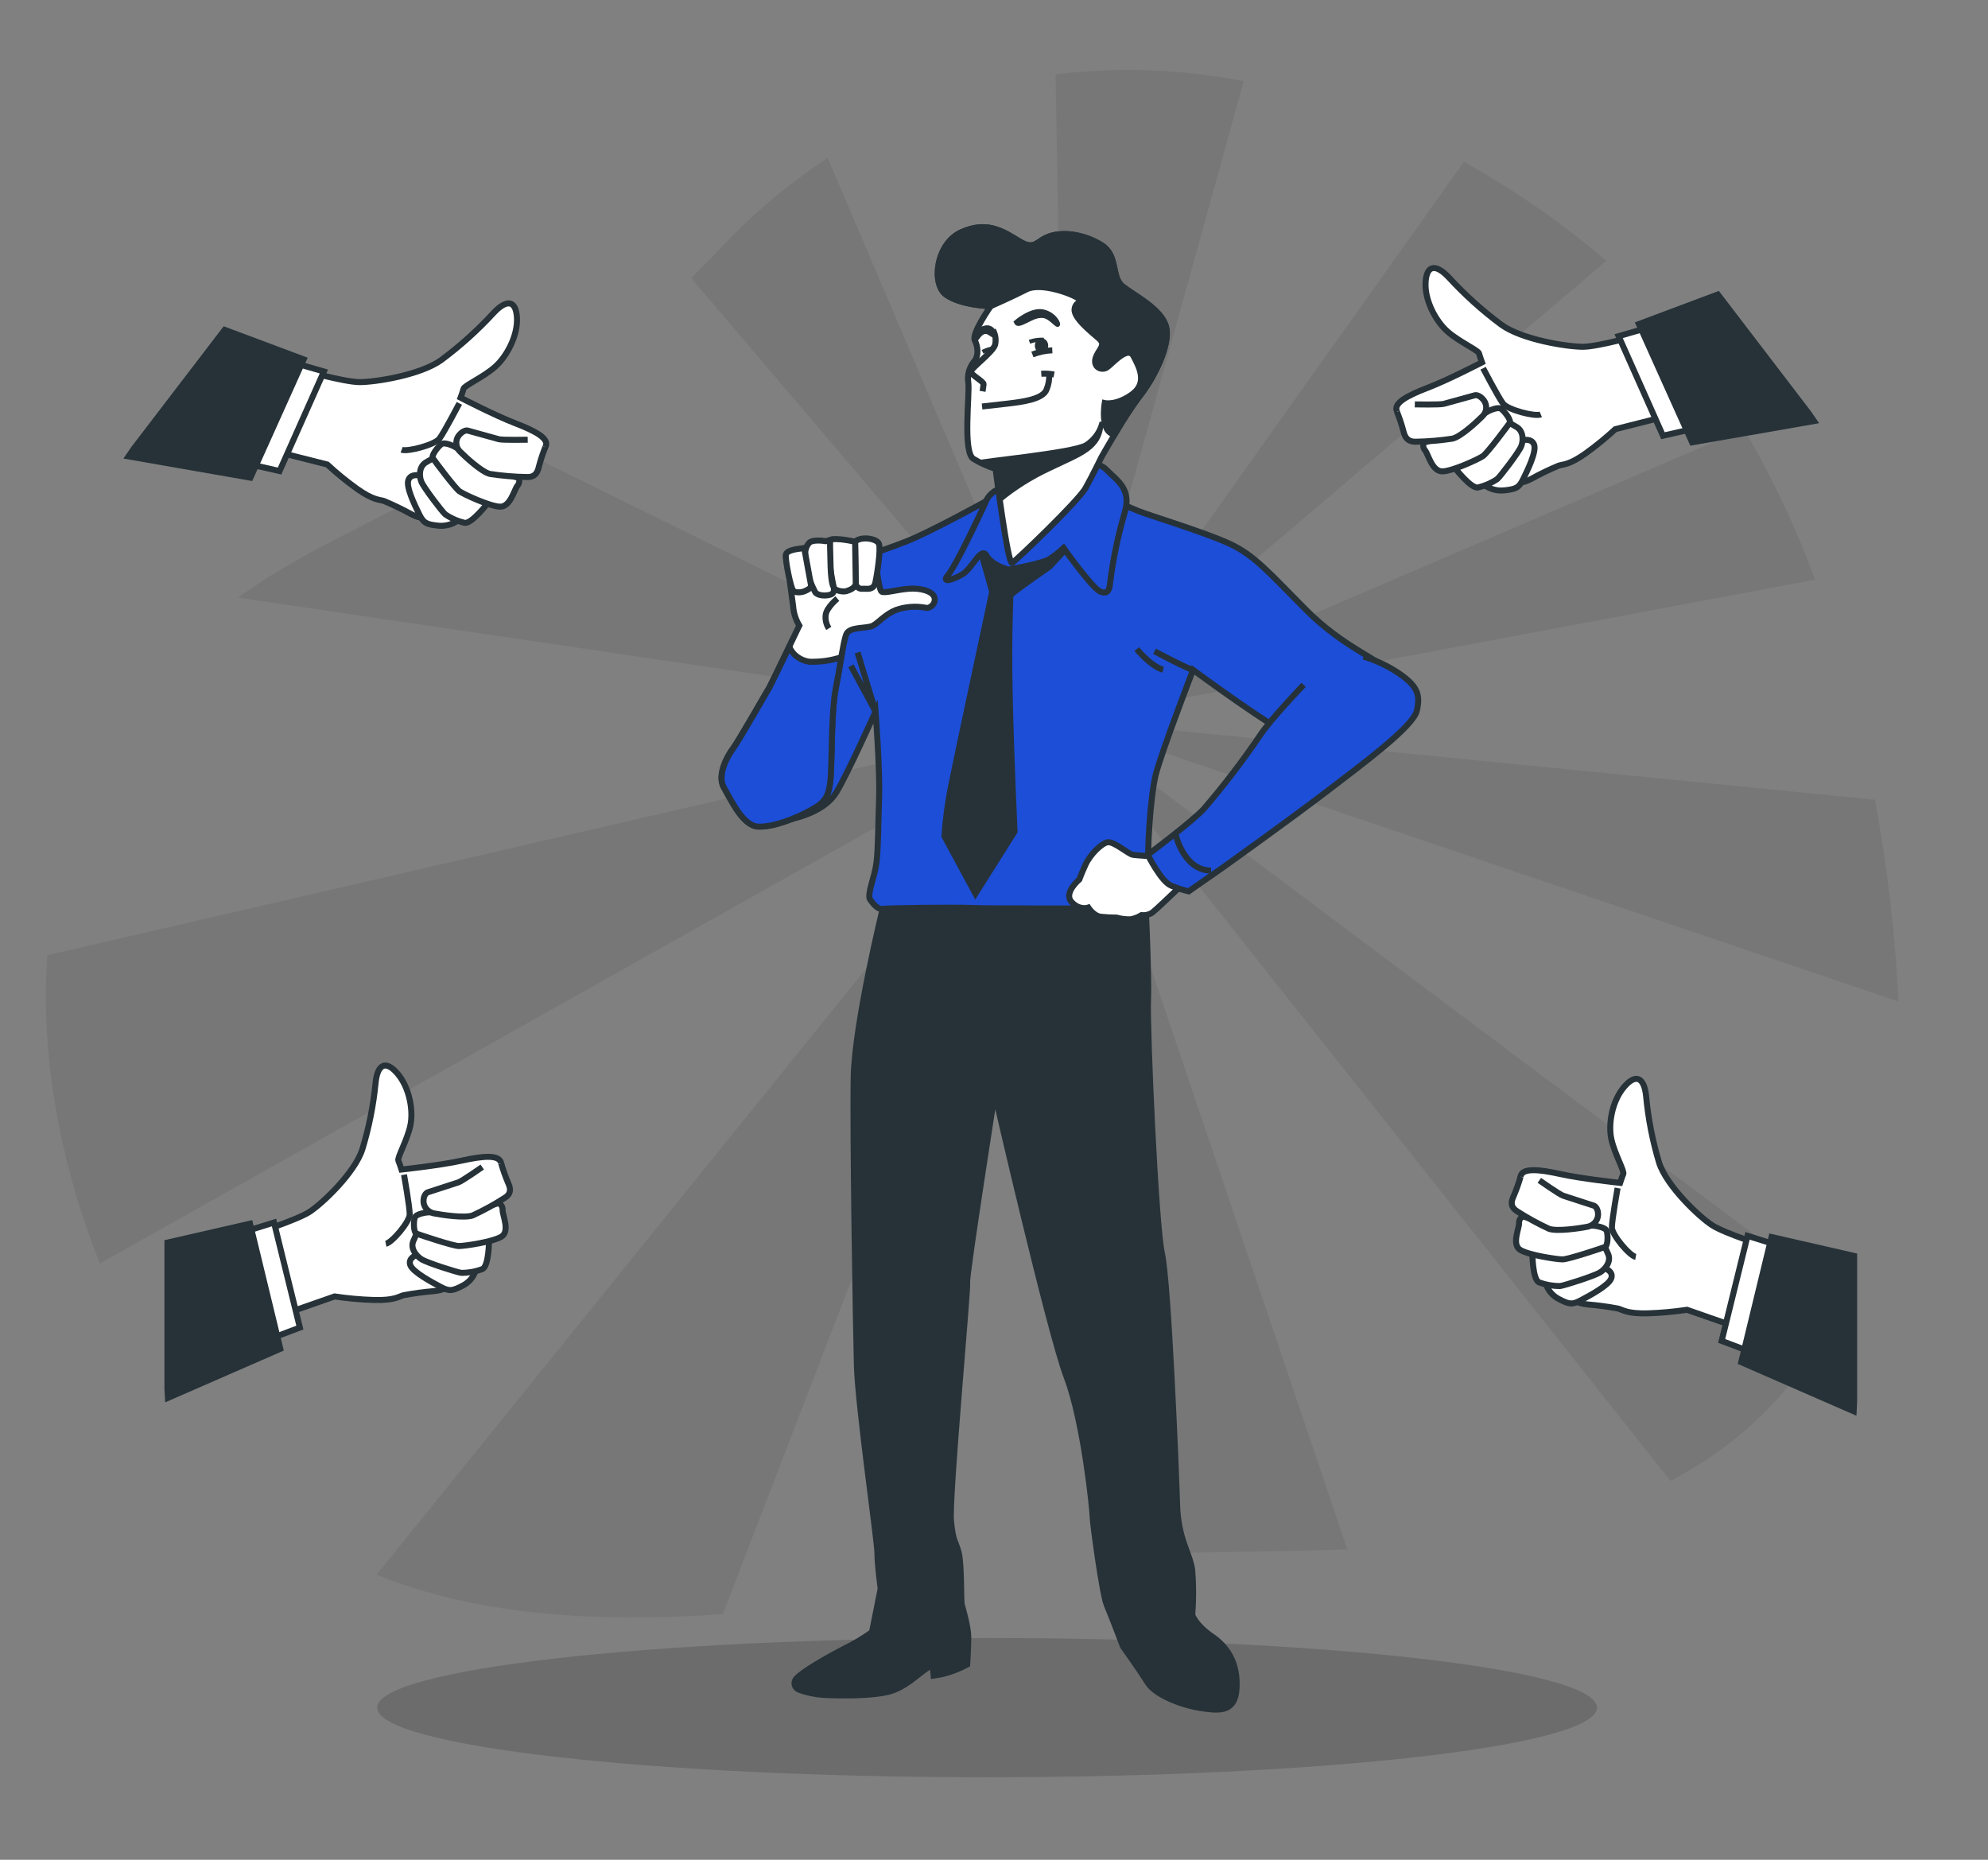 <svg width="248" height="232" viewBox="0 0 248 232" fill="none" xmlns="http://www.w3.org/2000/svg">
<rect x="0" y="0" width="248" height="232" fill="#808080" stroke="none"/>
<path opacity="0.16" d="M123.136 221.704C165.155 221.704 199.218 217.817 199.218 213.022C199.218 208.228 165.155 204.341 123.136 204.341C81.118 204.341 47.055 208.228 47.055 213.022C47.055 217.817 81.118 221.704 123.136 221.704Z" fill="black"/>
<path opacity="0.07" d="M199.459 31.742C194.261 27.39 188.621 23.522 182.62 20.194L133.109 89.793L200.387 32.541C200.084 32.271 199.777 32.016 199.459 31.742ZM155.152 10.12C147.431 8.616 139.496 8.332 131.676 9.28L133.109 89.789L155.152 10.12ZM103.26 19.702C98.531 22.808 94.204 26.418 90.364 30.457C89.022 31.865 87.641 33.275 86.222 34.689L133.114 89.798L103.26 19.702ZM62.643 55.068C59.427 57.398 56.088 59.576 52.638 61.592C45.213 65.888 37.203 69.076 29.688 74.556L133.109 89.798L62.643 55.068ZM5.9 119.16C4.993 131.721 7.537 145.316 12.462 157.612L133.109 89.798L5.9 119.16ZM133.109 89.798L46.979 196.439C59.508 201.543 74.572 202.471 90.181 201.348L133.109 89.798ZM133.109 89.798L137.206 194.328C146.06 193.442 156.873 193.716 168.072 193.266L133.109 89.798ZM229.8 162.229L133.109 89.798L208.392 184.737C217.157 180.148 224.691 173.1 229.8 162.229ZM233.892 99.76L133.109 89.798L236.838 124.937C236.424 116.495 235.44 108.086 233.892 99.76ZM217.568 53.509L133.109 89.798L226.432 72.315C224.046 65.825 221.081 59.534 217.568 53.509Z" fill="black"/>
<path d="M220.524 155.569C220.524 155.569 215.172 153.876 213.58 152.841C211.988 151.806 207.916 147.983 206.968 145.036C206.151 142.317 205.608 139.531 205.347 136.717C205.108 134.434 204.087 133.845 202.589 135.613C201.091 137.38 200.605 140.253 201.016 142.109C201.428 143.965 202.668 146.085 202.504 146.456C202.341 146.827 202.108 147.561 202.108 147.561C202.108 147.561 197.306 147.046 194.633 146.456C191.96 145.867 189.832 145.644 189.673 146.823C189.514 148.001 190.065 149.843 190.224 151.096C190.382 152.349 192.426 157.871 193.452 159.119C194.18 160.09 195.024 160.981 195.967 161.773C196.597 162.214 196.597 162.58 198.095 162.729C199.364 162.835 200.626 163.007 201.875 163.244C202.425 163.392 202.976 163.907 205.575 163.833C207.208 163.78 208.836 163.633 210.45 163.392L218.243 166.111L220.524 155.569Z" fill="white" stroke="#263238" stroke-width="0.75" stroke-miterlimit="10"/>
<path d="M218.002 154.168L214.773 167.276L220.051 169.262L222.724 155.643L218.002 154.168Z" fill="white" stroke="#263238" stroke-width="0.75" stroke-miterlimit="10"/>
<path d="M231.3 156.674L220.998 154.316L217.219 169.925L231.241 176.046L231.3 174.862V156.674Z" fill="#263238" stroke="#263238" stroke-width="0.75" stroke-miterlimit="10"/>
<path d="M201.791 148.205C201.791 148.205 201.082 152.191 201.082 153.119C201.082 154.047 203.284 156.655 204.058 156.798" stroke="#263238" stroke-width="0.75" stroke-miterlimit="10"/>
<path d="M200.212 158.223C200.212 158.223 201.318 158.589 201 159.475C200.683 160.362 198.322 161.61 197.221 162.199C196.12 162.788 195.733 162.714 194.468 162.051C193.725 161.666 193.162 161.036 192.891 160.283C193.684 160.264 194.475 160.191 195.257 160.065L200.212 158.223Z" fill="white" stroke="#263238" stroke-width="0.75" stroke-miterlimit="10"/>
<path d="M191.164 156.303C191.164 156.303 191.164 159.69 192.032 159.987C192.861 160.286 193.743 160.436 194.631 160.428C195.181 160.354 198.882 159.175 199.591 158.734C200.3 158.294 201.009 157.342 200.618 156.451L200.221 155.57C199.025 155.761 197.814 155.859 196.6 155.862C194.616 155.862 191.328 155.273 191.089 155.496C190.851 155.718 191.164 156.303 191.164 156.303Z" fill="white" stroke="#263238" stroke-width="0.75" stroke-miterlimit="10"/>
<path d="M189.972 151.728C189.815 151.821 189.688 151.953 189.605 152.11C189.522 152.266 189.486 152.44 189.5 152.614C189.5 153.277 188.558 155.263 189.659 155.927C190.76 156.59 194.222 157.105 194.932 157.105C195.641 157.105 199.812 155.713 200.204 155.56C200.596 155.407 200.601 154.085 200.442 153.57C200.284 153.055 198.87 152.906 198.87 152.906C198.87 152.906 192.819 152.772 189.972 151.728Z" fill="white" stroke="#263238" stroke-width="0.75" stroke-miterlimit="10"/>
<path d="M192.029 147.245C192.029 147.245 194.549 149.013 195.005 149.161L198.864 150.414C198.864 150.414 199.36 150.632 199.36 151.518C199.351 151.9 199.196 152.266 198.923 152.55C198.65 152.833 198.277 153.016 197.872 153.063C197.088 153.212 194.251 153.653 193.229 153.286C191.836 152.642 190.495 151.904 189.217 151.077C188.507 150.613 188.428 150.043 188.82 149.221C189.161 148.428 189.45 147.616 189.688 146.79" fill="white"/>
<path d="M192.029 147.245C192.029 147.245 194.549 149.013 195.005 149.161L198.864 150.414C198.864 150.414 199.36 150.632 199.36 151.518C199.351 151.9 199.196 152.266 198.923 152.55C198.65 152.833 198.277 153.016 197.872 153.063C197.088 153.212 194.251 153.653 193.229 153.286C191.836 152.642 190.495 151.904 189.217 151.077C188.507 150.613 188.428 150.043 188.82 149.221C189.161 148.428 189.45 147.616 189.688 146.79" stroke="#263238" stroke-width="0.75" stroke-miterlimit="10"/>
<path d="M204.851 41.704C204.851 41.704 199.439 43.24 197.52 43.258C195.6 43.277 189.887 42.391 187.287 40.507C184.923 38.748 182.74 36.784 180.77 34.642C179.158 32.911 177.958 32.99 177.839 35.24C177.72 37.491 179.123 40.085 180.591 41.37C182.06 42.655 184.406 43.69 184.51 44.089C184.614 44.488 184.877 45.203 184.877 45.203C184.877 45.203 180.651 47.397 178.107 48.372C175.562 49.346 173.697 50.33 174.302 51.374C174.907 52.418 176.499 53.615 177.407 54.548C178.315 55.48 183.414 58.853 185.026 59.318C186.222 59.708 187.462 59.971 188.721 60.102C189.51 60.102 189.713 60.417 191.047 59.726C192.143 59.119 193.276 58.572 194.44 58.088C194.98 57.907 195.749 58.028 197.813 56.552C199.11 55.619 200.344 54.612 201.508 53.536L209.543 51.508L204.851 41.704Z" fill="white" stroke="#263238" stroke-width="0.75" stroke-miterlimit="10"/>
<path d="M201.922 41.936L207.452 54.353L212.978 53.1L206.679 40.562L201.922 41.936Z" fill="white" stroke="#263238" stroke-width="0.75" stroke-miterlimit="10"/>
<path d="M214.295 36.739L204.449 40.428L211.086 55.179L226.293 52.525L225.609 51.532L214.295 36.739Z" fill="#263238" stroke="#263238" stroke-width="0.75" stroke-miterlimit="10"/>
<path d="M185.012 45.935C185.012 45.935 186.911 49.555 187.492 50.334C188.072 51.114 191.46 52.009 192.214 51.698" stroke="#263238" stroke-width="0.75" stroke-miterlimit="10"/>
<path d="M189.969 54.914C189.969 54.914 191.095 54.613 191.388 55.504C191.68 56.395 190.54 58.696 190.009 59.777C189.478 60.858 189.116 61.011 187.678 61.169C186.834 61.263 185.984 61.056 185.297 60.589C185.931 60.143 186.528 59.653 187.082 59.123L189.969 54.914Z" fill="white" stroke="#263238" stroke-width="0.75" stroke-miterlimit="10"/>
<path d="M181.425 58.282C181.425 58.282 183.528 61.038 184.401 60.806C185.261 60.598 186.072 60.241 186.791 59.753C187.193 59.391 189.47 56.422 189.767 55.674C190.065 54.927 190.05 53.767 189.182 53.262L188.314 52.756C187.46 53.564 186.536 54.304 185.551 54.969C183.949 56.036 180.894 57.359 180.839 57.665C180.785 57.971 181.425 58.282 181.425 58.282Z" fill="white" stroke="#263238" stroke-width="0.75" stroke-miterlimit="10"/>
<path d="M177.62 55.215C177.551 55.378 177.53 55.554 177.56 55.727C177.59 55.899 177.669 56.061 177.788 56.194C178.2 56.733 178.666 58.862 179.976 58.802C181.285 58.742 184.44 57.276 185 56.891C185.561 56.505 188.095 53.095 188.328 52.761C188.561 52.427 187.728 51.369 187.282 51.016C186.835 50.664 185.59 51.337 185.59 51.337C185.59 51.337 180.546 54.51 177.62 55.215Z" fill="white" stroke="#263238" stroke-width="0.75" stroke-miterlimit="10"/>
<path d="M176.496 50.446C176.496 50.446 179.64 50.511 180.116 50.377C180.592 50.242 184.035 49.295 184.035 49.295C184.035 49.295 184.556 49.217 185.106 49.936C185.338 50.252 185.44 50.635 185.393 51.016C185.345 51.397 185.152 51.748 184.848 52.005C184.303 52.557 182.274 54.455 181.212 54.715C179.677 54.949 178.125 55.079 176.57 55.105C175.722 55.105 175.29 54.692 175.082 53.819C174.864 52.99 174.594 52.174 174.273 51.374" fill="white"/>
<path d="M176.496 50.446C176.496 50.446 179.64 50.511 180.116 50.377C180.592 50.242 184.035 49.295 184.035 49.295C184.035 49.295 184.556 49.217 185.106 49.936C185.338 50.252 185.44 50.635 185.393 51.016C185.345 51.397 185.152 51.748 184.848 52.005C184.303 52.557 182.274 54.455 181.212 54.715C179.677 54.949 178.125 55.079 176.57 55.105C175.722 55.105 175.29 54.692 175.082 53.819C174.864 52.99 174.594 52.174 174.273 51.374" stroke="#263238" stroke-width="0.75" stroke-miterlimit="10"/>
<path d="M31.664 153.904C31.664 153.904 37.016 152.211 38.608 151.181C40.2 150.151 44.258 146.318 45.2 143.376C46.032 140.658 46.586 137.873 46.856 135.057C47.09 132.774 48.116 132.185 49.609 133.952C51.102 135.72 51.593 138.592 51.182 140.448C50.77 142.304 49.53 144.425 49.694 144.791C49.857 145.158 50.086 145.896 50.086 145.896C50.086 145.896 54.887 145.381 57.565 144.791C60.244 144.202 62.367 143.979 62.525 145.158C62.684 146.337 62.128 148.179 61.975 149.431C61.821 150.684 59.767 156.206 58.746 157.459C58.017 158.429 57.172 159.318 56.226 160.108C55.596 160.572 55.596 160.92 54.103 161.064C52.834 161.172 51.573 161.344 50.324 161.579C49.773 161.727 49.222 162.243 46.623 162.168C44.988 162.116 43.358 161.969 41.743 161.727L33.951 164.451L31.664 153.904Z" fill="white" stroke="#263238" stroke-width="0.75" stroke-miterlimit="10"/>
<path d="M34.184 152.503L37.408 165.611L32.135 167.601L29.457 153.978L34.184 152.503Z" fill="white" stroke="#263238" stroke-width="0.75" stroke-miterlimit="10"/>
<path d="M20.887 155.008L31.189 152.651L34.968 168.26L20.951 174.38L20.887 173.197V155.008Z" fill="#263238" stroke="#263238" stroke-width="0.75" stroke-miterlimit="10"/>
<path d="M50.4 146.541C50.4 146.541 51.109 150.517 51.109 151.473C51.109 152.429 48.902 155.009 48.133 155.157" stroke="#263238" stroke-width="0.75" stroke-miterlimit="10"/>
<path d="M51.969 156.554C51.969 156.554 50.868 156.925 51.181 157.807C51.493 158.688 53.859 159.941 54.96 160.53C56.062 161.119 56.448 161.045 57.718 160.382C58.461 160 59.023 159.371 59.29 158.619C58.498 158.6 57.709 158.526 56.929 158.396L51.969 156.554Z" fill="white" stroke="#263238" stroke-width="0.75" stroke-miterlimit="10"/>
<path d="M61.007 154.642C61.007 154.642 61.007 158.029 60.144 158.321C59.318 158.63 58.435 158.788 57.545 158.785C56.995 158.711 53.294 157.537 52.585 157.092C51.876 156.646 51.167 155.7 51.563 154.809L51.955 153.927C53.151 154.119 54.362 154.217 55.576 154.22C57.56 154.22 60.849 153.63 61.087 153.853C61.325 154.076 61.007 154.642 61.007 154.642Z" fill="white" stroke="#263238" stroke-width="0.75" stroke-miterlimit="10"/>
<path d="M62.202 150.076C62.365 150.164 62.499 150.293 62.587 150.449C62.675 150.606 62.713 150.782 62.698 150.958C62.698 151.621 63.645 153.607 62.544 154.271C61.443 154.934 57.951 155.44 57.242 155.44C56.532 155.44 52.361 154.048 51.969 153.895C51.578 153.742 51.577 152.419 51.736 151.904C51.895 151.389 53.309 151.245 53.309 151.245C53.309 151.245 59.37 151.106 62.202 150.076Z" fill="white" stroke="#263238" stroke-width="0.75" stroke-miterlimit="10"/>
<path d="M60.159 145.585C60.159 145.585 57.639 147.348 57.183 147.497C56.727 147.645 53.324 148.75 53.324 148.75C53.324 148.75 52.828 148.972 52.828 149.854C52.836 150.236 52.99 150.602 53.264 150.886C53.537 151.17 53.911 151.352 54.316 151.399C55.105 151.547 57.937 151.988 58.964 151.622C60.362 150.977 61.708 150.237 62.991 149.408C63.7 148.968 63.78 148.378 63.383 147.552C63.045 146.758 62.757 145.947 62.52 145.121" fill="white"/>
<path d="M60.159 145.585C60.159 145.585 57.639 147.348 57.183 147.497C56.727 147.645 53.324 148.75 53.324 148.75C53.324 148.75 52.828 148.972 52.828 149.854C52.836 150.236 52.99 150.602 53.264 150.886C53.537 151.17 53.911 151.352 54.316 151.399C55.105 151.547 57.937 151.988 58.964 151.622C60.362 150.977 61.708 150.237 62.991 149.408C63.7 148.968 63.78 148.378 63.383 147.552C63.045 146.758 62.757 145.947 62.52 145.121" stroke="#263238" stroke-width="0.75" stroke-miterlimit="10"/>
<path d="M37.481 46.112C37.481 46.112 42.888 47.648 44.812 47.667C46.737 47.685 52.441 46.799 55.045 44.915C57.41 43.156 59.592 41.193 61.562 39.05C63.174 37.319 64.374 37.398 64.488 39.649C64.603 41.899 63.204 44.493 61.741 45.778C60.277 47.063 57.921 48.098 57.822 48.497C57.723 48.896 57.455 49.611 57.455 49.611C57.455 49.611 61.681 51.801 64.225 52.78C66.77 53.759 68.635 54.733 68.03 55.777C67.425 56.821 65.833 58.019 64.925 58.951C64.017 59.884 58.918 63.262 57.306 63.726C56.11 64.117 54.87 64.38 53.611 64.51C52.822 64.51 52.619 64.825 51.285 64.129C50.186 63.527 49.054 62.98 47.892 62.492C47.352 62.315 46.583 62.431 44.514 60.96C43.219 60.027 41.987 59.02 40.824 57.944L32.789 55.917L37.481 46.112Z" fill="white" stroke="#263238" stroke-width="0.75" stroke-miterlimit="10"/>
<path d="M40.404 46.344L34.873 58.761L29.348 57.508L35.647 44.971L40.404 46.344Z" fill="white" stroke="#263238" stroke-width="0.75" stroke-miterlimit="10"/>
<path d="M28.033 41.148L37.879 44.836L31.242 59.587L16.035 56.933L16.72 55.935L28.033 41.148Z" fill="#263238" stroke="#263238" stroke-width="0.75" stroke-miterlimit="10"/>
<path d="M57.303 50.32C57.303 50.32 55.404 53.94 54.824 54.714C54.243 55.489 50.855 56.389 50.102 56.106" stroke="#263238" stroke-width="0.75" stroke-miterlimit="10"/>
<path d="M52.352 59.323C52.352 59.323 51.227 59.021 50.934 59.912C50.641 60.803 51.782 63.104 52.313 64.181C52.844 65.257 53.206 65.415 54.644 65.573C55.487 65.663 56.336 65.457 57.025 64.993C56.391 64.547 55.794 64.057 55.239 63.526L52.352 59.323Z" fill="white" stroke="#263238" stroke-width="0.75" stroke-miterlimit="10"/>
<path d="M60.903 62.69C60.903 62.69 58.795 65.447 57.927 65.215C57.065 65.008 56.253 64.649 55.536 64.156C55.134 63.799 52.858 60.825 52.56 60.083C52.262 59.34 52.282 58.171 53.15 57.67L54.018 57.164C54.87 57.973 55.794 58.712 56.781 59.373C58.383 60.444 61.438 61.767 61.493 62.073C61.547 62.379 60.903 62.69 60.903 62.69Z" fill="white" stroke="#263238" stroke-width="0.75" stroke-miterlimit="10"/>
<path d="M64.704 59.619C64.774 59.781 64.796 59.958 64.767 60.13C64.739 60.303 64.66 60.465 64.54 60.598C64.128 61.137 63.657 63.266 62.353 63.206C61.048 63.146 57.889 61.679 57.328 61.294C56.768 60.909 54.228 57.499 54 57.165C53.772 56.831 54.595 55.773 55.047 55.42C55.498 55.068 56.738 55.736 56.738 55.736C56.738 55.736 61.758 58.928 64.704 59.619Z" fill="white" stroke="#263238" stroke-width="0.75" stroke-miterlimit="10"/>
<path d="M65.831 54.854C65.831 54.854 62.681 54.919 62.205 54.784C61.729 54.65 58.291 53.699 58.291 53.699C58.291 53.699 57.795 53.624 57.22 54.343C56.988 54.659 56.886 55.042 56.933 55.422C56.979 55.803 57.171 56.154 57.473 56.413C58.024 56.96 60.052 58.863 61.114 59.123C62.649 59.358 64.201 59.486 65.756 59.508C66.604 59.536 67.036 59.099 67.219 58.227C67.438 57.396 67.708 56.578 68.028 55.777" fill="white"/>
<path d="M65.831 54.854C65.831 54.854 62.681 54.919 62.205 54.784C61.729 54.65 58.291 53.699 58.291 53.699C58.291 53.699 57.795 53.624 57.22 54.343C56.988 54.659 56.886 55.042 56.933 55.422C56.979 55.803 57.171 56.154 57.473 56.413C58.024 56.96 60.052 58.863 61.114 59.123C62.649 59.358 64.201 59.486 65.756 59.508C66.604 59.536 67.036 59.099 67.219 58.227C67.438 57.396 67.708 56.578 68.028 55.777" stroke="#263238" stroke-width="0.75" stroke-miterlimit="10"/>
<path d="M110.112 113.378C110.112 113.378 106.64 127.605 106.501 134.296C106.362 140.986 106.759 165.101 106.893 170.274C107.027 175.448 109.457 192.24 109.457 193.753C109.457 195.265 109.864 198.17 109.864 198.17L108.783 203.599C107.725 204.364 106.596 205.039 105.41 205.617C102.98 206.879 100.148 208.522 99.339 209.403C99.24 209.509 99.171 209.636 99.135 209.773C99.1 209.909 99.101 210.052 99.137 210.188C99.173 210.325 99.243 210.451 99.342 210.557C99.441 210.662 99.566 210.744 99.706 210.795C100.668 211.148 101.681 211.362 102.712 211.431C105.003 211.556 108.783 211.556 110.807 211.05C112.83 210.545 114.452 208.907 115.395 208.266L116.342 207.635L116.476 209.027C116.93 208.965 117.38 208.88 117.825 208.772C118.815 208.505 119.766 208.125 120.657 207.64C120.657 207.64 120.791 205.492 120.791 204.23C120.791 202.968 120.116 200.694 119.983 200.193C119.849 199.692 119.983 195.14 119.581 193.627C119.179 192.115 118.906 192.49 118.633 189.716C118.361 186.941 120.791 160.679 120.657 159.922C120.523 159.166 124.089 136.416 124.089 136.416C124.089 136.416 130.909 166.112 133.067 171.796C135.225 177.48 136.306 188.458 136.306 189.219C136.306 189.98 137.521 198.935 138.062 200.202C138.602 201.469 140.085 205.376 140.085 205.376C140.085 205.376 142.243 208.406 143.185 209.918C144.128 211.431 147.372 212.702 149.797 213.073C152.223 213.445 154.117 213.579 154.261 210.549C154.405 207.519 153.185 205.501 151.156 204.114C149.128 202.726 148.731 201.464 148.731 201.464C148.878 199.611 148.878 197.75 148.731 195.896C148.458 193.748 146.975 192.105 146.841 187.688C146.707 183.271 145.76 160.043 144.951 156.382C144.143 152.721 143.076 128.231 143.21 124.83C143.344 121.429 142.868 111.926 142.868 111.926L110.013 111.578L110.112 113.378Z" fill="#263238" stroke="#263238" stroke-width="0.75" stroke-miterlimit="10"/>
<path d="M123.009 62.52C123.009 62.52 117.994 65.303 114.443 66.946C110.891 68.589 106.556 69.544 106.115 70.477C105.673 71.41 98.01 86.685 96.567 88.759C95.124 90.833 91.681 94.888 92.346 97.171C93.011 99.454 95.788 102.572 97.564 102.368C99.34 102.164 102.896 101.222 104.339 98.837C105.783 96.452 109.225 88.759 109.225 88.759C109.225 88.759 109.78 95.927 109.666 99.459C109.552 102.99 109.557 105.899 109.334 107.662C109.111 109.425 108.114 111.611 108.555 112.232C108.997 112.854 109.547 113.481 110.113 113.379C110.678 113.276 118.996 113.17 121.521 113.272C124.045 113.374 135.622 113.272 138.067 113.379C140.513 113.485 142.621 112.339 142.839 111.922C143.057 111.504 143.508 110.882 143.285 108.599C143.062 106.316 143.508 99.356 144.173 96.656C144.838 93.956 148.835 83.567 148.835 83.567C148.835 83.567 159.385 91.357 161.607 91.979C163.829 92.601 169.821 91.668 171.82 89.385C173.819 87.102 174.484 85.33 173.263 83.775C172.043 82.221 167.599 80.764 162.937 76.087C158.274 71.41 156.489 69.234 153.28 67.777C150.07 66.32 143.508 64.352 141.951 63.726C140.393 63.099 139.967 62.798 138.975 62.376C137.983 61.953 135.642 61.132 131.312 61.025C128.468 61.026 125.65 61.533 123.009 62.52Z" fill="#1D4ED8" stroke="#263238" stroke-width="0.75" stroke-miterlimit="10"/>
<path d="M106.983 81.398C107.137 81.9 109.22 88.757 109.22 88.757L106.145 83.055" stroke="#263238" stroke-width="0.75" stroke-miterlimit="10"/>
<path d="M148.853 83.566C148.392 83.566 144.027 81.246 144.027 81.246" stroke="#263238" stroke-width="0.75" stroke-miterlimit="10"/>
<path d="M141.805 80.973C141.805 80.973 143.565 83.121 145.098 83.548" stroke="#263238" stroke-width="0.75" stroke-miterlimit="10"/>
<path d="M122.385 68.89L123.778 73.813C123.778 73.813 119.364 94.456 118.67 97.941C118.247 100.046 117.962 102.173 117.816 104.311L121.685 111.48L126.566 103.731C126.566 103.731 126.1 93.955 125.946 86.136C125.792 78.318 126.1 74.536 126.02 74.332C125.941 74.128 130.901 70.708 130.901 70.708C130.901 70.708 133.763 67.739 133.917 67.233C134.07 66.727 131.908 67.377 131.437 67.813C130.909 68.231 130.284 68.526 129.612 68.677C128.941 68.828 128.24 68.829 127.568 68.681C125.554 68.319 122.92 66.222 122.533 67.233C122.302 67.757 122.25 68.336 122.385 68.89Z" fill="#263238" stroke="#263238" stroke-width="0.75" stroke-miterlimit="10"/>
<path d="M125.711 60.491C125.477 60.635 123.622 61.071 123.002 62.519C122.382 63.967 119.208 70.63 118.281 71.715C117.353 72.801 118.821 72.365 120.061 71.641C121.301 70.917 122.382 68.096 123.077 69.321C123.771 70.546 125.79 71.056 125.79 71.056C125.79 71.056 129.966 70.333 130.899 69.753C131.534 69.338 132.13 68.872 132.679 68.361C132.679 68.361 136.241 73.358 137.243 73.79C138.245 74.221 138.408 73.502 138.483 72.704C138.85 69.795 139.445 66.915 140.263 64.087C141.255 60.974 139.336 59.958 138.096 58.658C136.856 57.359 135.462 58.222 134.073 58.366C132.684 58.51 125.711 60.491 125.711 60.491Z" fill="#1D4ED8" stroke="#263238" stroke-width="0.75" stroke-miterlimit="10"/>
<path d="M123.59 38.191C123.59 38.191 121.169 41.63 121.606 42.465C122.042 43.3 122.052 44.395 121.606 44.98C121.269 45.364 121.022 45.811 120.883 46.291C120.744 46.771 120.714 47.273 120.797 47.764C120.976 49.188 120.083 56.394 121.427 57.234C122.292 57.76 123.223 58.182 124.2 58.491C124.2 58.491 125.723 70.555 126.263 70.221C126.804 69.887 134.517 62.496 135.41 60.9C136.302 59.303 137.394 57.048 137.394 57.048C137.394 57.048 140.439 51.601 142.23 49.337C144.02 47.072 146.083 42.887 145.458 40.706C144.834 38.526 141.605 36.934 140.082 35.76C138.559 34.586 139.546 31.909 137.394 30.568C135.241 29.227 132.647 28.893 130.946 29.477C129.244 30.062 129.155 31.334 127.092 30.062C125.028 28.791 123.064 27.552 119.929 28.976C116.795 30.401 116.165 35.426 118.045 36.767C119.924 38.108 123.59 38.191 123.59 38.191Z" fill="white" stroke="#263238" stroke-width="0.75" stroke-miterlimit="10"/>
<path d="M140.07 35.76C138.547 34.591 139.534 31.909 137.382 30.568C135.229 29.227 132.635 28.893 130.934 29.477C129.233 30.062 129.143 31.334 127.08 30.062C125.017 28.791 123.052 27.552 119.918 28.976C116.783 30.401 116.153 35.426 118.033 36.767C119.913 38.108 123.588 38.191 123.588 38.191C123.588 38.191 126.276 37.017 128.052 36.099C129.828 35.18 133.875 36.683 134.589 37.273C135.304 37.862 134.232 37.44 134.054 38.526C133.875 39.611 136.112 41.379 137.099 42.237C138.086 43.096 136.921 43.662 136.653 44.752C136.385 45.843 137.456 46.26 138.086 45.843C138.716 45.425 140.68 43.059 141.399 44.418C142.119 45.778 143.19 47.768 141.221 49.193C139.252 50.617 137.813 50.283 137.813 50.283C137.813 50.283 137.173 53.912 139.033 54.195C139.999 52.532 141.057 50.919 142.203 49.36C143.998 47.1 146.057 42.91 145.432 40.73C144.807 38.549 141.593 36.934 140.07 35.76Z" fill="#263238" stroke="#263238" stroke-width="0.75" stroke-miterlimit="10"/>
<path d="M128.422 42.632C128.993 42.432 129.603 42.347 130.212 42.381" stroke="#263238" stroke-width="0.5" stroke-miterlimit="10"/>
<path d="M123.84 43.458C123.398 43.545 122.971 43.689 122.57 43.885" stroke="#263238" stroke-width="0.5" stroke-miterlimit="10"/>
<path d="M123.87 41.17C124.188 41.74 124.281 42.398 124.132 43.026C123.84 43.954 121.067 45.982 121.102 46.376C121.137 46.77 122.729 47.596 122.699 47.93C122.669 48.264 122.57 48.817 122.57 48.817" stroke="#263238" stroke-width="0.75" stroke-miterlimit="10"/>
<path d="M129.929 43.792C130.252 43.792 130.514 43.491 130.514 43.119C130.514 42.748 130.252 42.446 129.929 42.446C129.606 42.446 129.344 42.748 129.344 43.119C129.344 43.491 129.606 43.792 129.929 43.792Z" fill="#263238" stroke="#263238" stroke-width="0.5" stroke-miterlimit="10"/>
<path d="M128.793 44.219C129.58 43.91 130.42 43.734 131.273 43.699" stroke="#263238" stroke-width="0.75" stroke-miterlimit="10"/>
<path d="M126.723 40.182C126.723 40.182 128.642 38.516 130.13 38.85C131.618 39.184 132.184 40.525 131.946 40.53C131.707 40.534 130.954 39.499 130.14 39.421C129.327 39.342 128.746 39.704 128.042 40.038C127.338 40.372 126.906 40.604 126.723 40.182Z" fill="#263238" stroke="#263238" stroke-width="0.5" stroke-miterlimit="10"/>
<path d="M124 41.504C123.978 41.391 123.931 41.283 123.862 41.188C123.792 41.093 123.702 41.013 123.597 40.952C123.493 40.892 123.375 40.853 123.253 40.837C123.132 40.822 123.007 40.831 122.889 40.863C122.012 40.989 121.347 42.483 121.615 42.464C121.883 42.446 122.175 41.504 122.86 41.416C123.544 41.327 124 42.33 124 41.504Z" fill="#263238" stroke="#263238" stroke-width="0.5" stroke-miterlimit="10"/>
<path d="M122.512 50.71C122.512 50.71 123.915 50.557 125.741 50.344C127.566 50.13 130.135 49.796 130.562 48.576C130.805 47.984 130.915 47.353 130.884 46.72" stroke="#263238" stroke-width="0.75" stroke-miterlimit="10"/>
<path d="M129.898 46.627C130.433 46.586 130.971 46.617 131.496 46.719" stroke="#263238" stroke-width="0.75" stroke-miterlimit="10"/>
<path d="M137.418 52.649C137.162 53.781 136.452 54.777 135.434 55.433C133.808 56.403 121.859 57.512 122.256 57.651C122.653 57.791 124.205 58.486 124.205 58.486L124.671 62.454C126.553 60.895 128.646 59.575 130.896 58.528C134.854 56.607 137.324 55.972 137.418 52.649Z" fill="#263238" stroke="#263238" stroke-width="0.5" stroke-miterlimit="10"/>
<path d="M144.084 106.831C144.084 106.831 141.862 106.729 141.306 106.627C140.751 106.525 138.975 104.961 138.196 105.068C137.417 105.174 135.979 106.627 135.423 107.852C134.868 109.077 134.645 109.708 134.645 109.708C134.645 109.708 132.661 111.369 133.653 112.492C134.645 113.615 135.766 113.22 135.766 113.22C135.766 113.22 136.43 114.26 137.318 114.362C137.977 114.43 138.639 114.466 139.302 114.468C139.877 114.633 140.478 114.704 141.078 114.677C141.552 114.58 142.004 114.404 142.412 114.157C142.883 114.209 143.358 114.097 143.746 113.842C144.153 113.54 146.122 111.657 147.139 110.687L147.739 110.107L144.084 106.831Z" fill="white" stroke="#263238" stroke-width="0.75" stroke-miterlimit="10"/>
<path d="M162.623 85.435C162.623 85.435 158.516 89.695 157.167 91.769C155.017 94.934 152.682 97.985 150.173 100.91C148.621 102.571 143.18 106.626 143.18 106.626C143.18 106.626 144.841 109.948 146.066 110.468C146.779 110.775 147.522 111.017 148.284 111.192L152.748 108.079C152.748 108.079 161.18 102.047 165.644 98.627C170.108 95.207 176.303 90.627 176.749 88.656C177.195 86.683 176.858 85.644 174.641 84.085C173.261 83.13 171.723 82.393 170.088 81.904" fill="#1D4ED8"/>
<path d="M162.623 85.435C162.623 85.435 158.516 89.695 157.167 91.769C155.017 94.934 152.682 97.985 150.173 100.91C148.621 102.571 143.18 106.626 143.18 106.626C143.18 106.626 144.841 109.948 146.066 110.468C146.779 110.775 147.522 111.017 148.284 111.192L152.748 108.079C152.748 108.079 161.18 102.047 165.644 98.627C170.108 95.207 176.303 90.627 176.749 88.656C177.195 86.683 176.858 85.644 174.641 84.085C173.261 83.13 171.723 82.393 170.088 81.904" stroke="#263238" stroke-width="0.75" stroke-miterlimit="10"/>
<path d="M146.637 104.028C146.637 104.028 147.629 108.599 151.076 108.599" stroke="#263238" stroke-width="0.75" stroke-miterlimit="10"/>
<path d="M98.257 70.374C98.257 70.374 98.714 74.026 98.947 75.673C99.013 76.503 99.274 77.309 99.711 78.035C99.711 78.035 96.115 85.552 95.961 85.77C95.807 85.988 92.057 92.572 91.442 93.356C90.827 94.14 89.379 96.65 90.297 98.228C91.214 99.806 92.668 103.026 94.582 103.095C96.497 103.165 99.175 102.093 101.03 101.091C102.885 100.089 103.48 99.444 103.634 96.581C103.788 93.718 103.708 88.563 104.249 85.839C104.79 83.116 105.167 80.271 105.549 79.181C105.931 78.091 108.153 78.466 108.916 78.035C109.68 77.603 110.37 76.675 111.749 76.1C112.944 75.675 114.245 75.576 115.498 75.817C115.96 75.961 116.798 75.316 116.57 74.527C116.342 73.738 114.809 73.311 113.276 73.451C111.744 73.59 110.37 74.026 109.988 73.812C109.606 73.599 109.224 69.799 109.224 69.799C109.224 69.799 103.768 70.23 101.873 70.3C99.978 70.37 98.257 70.374 98.257 70.374Z" fill="white" stroke="#263238" stroke-width="0.75" stroke-miterlimit="10"/>
<path d="M106.672 67.581C106.672 67.581 106.751 72.309 106.751 72.736C106.752 72.836 106.775 72.934 106.819 73.025C106.862 73.116 106.925 73.197 107.004 73.264C107.082 73.332 107.175 73.383 107.276 73.415C107.377 73.447 107.483 73.459 107.589 73.451C107.976 73.381 108.968 73.739 109.201 72.667C109.435 71.595 109.886 68.584 109.658 67.869C109.43 67.154 107.361 66.867 106.672 67.581Z" fill="white" stroke="#263238" stroke-width="0.75" stroke-miterlimit="10"/>
<path d="M106.674 67.581C106.674 67.581 104.228 67.01 103.539 67.368C102.849 67.725 103.921 72.81 103.995 73.237C104.07 73.664 105.146 73.882 105.602 73.738C106.059 73.594 106.753 73.311 106.753 72.736C106.753 72.161 106.674 67.581 106.674 67.581Z" fill="white" stroke="#263238" stroke-width="0.75" stroke-miterlimit="10"/>
<path d="M103.007 67.512C103.007 67.512 101.4 67.225 100.939 67.726C100.477 68.227 100.329 68.941 100.477 70.231C100.68 71.501 101.093 72.733 101.703 73.883C102.01 74.314 103.007 74.384 103.617 74.171C104.227 73.957 103.999 73.243 103.999 73.243C103.999 73.243 103.692 72.955 103.617 70.737C103.543 68.519 103.543 67.373 103.543 67.373L103.007 67.512Z" fill="white" stroke="#263238" stroke-width="0.75" stroke-miterlimit="10"/>
<path d="M100.326 68.37C100.018 68.44 98.103 68.514 98.029 69.228C97.955 69.943 98.639 73.312 98.947 73.669C99.254 74.026 100.092 73.882 100.4 73.739C100.707 73.595 101.243 73.381 101.164 72.95C101.084 72.518 100.326 68.37 100.326 68.37Z" fill="white" stroke="#263238" stroke-width="0.75" stroke-miterlimit="10"/>
<path d="M100.937 82.546C100.387 82.463 99.869 82.249 99.434 81.924C99 81.599 98.663 81.173 98.457 80.689C97.405 82.879 96.066 85.65 95.977 85.793C95.823 86.007 92.073 92.596 91.458 93.38C90.843 94.164 89.395 96.674 90.312 98.252C91.23 99.829 92.683 103.05 94.598 103.119C96.512 103.189 99.191 102.117 101.046 101.115C102.901 100.112 103.496 99.468 103.65 96.605C103.803 93.742 103.724 88.587 104.265 85.863C104.523 84.527 104.761 83.163 104.959 81.984C103.668 82.405 102.303 82.595 100.937 82.546Z" fill="#1D4ED8" stroke="#263238" stroke-width="0.75" stroke-miterlimit="10"/>
<path d="M104.459 74.671C104.459 74.671 103.155 75.743 103.006 76.675C102.928 77.271 103.063 77.875 103.388 78.392" fill="white"/>
<path d="M104.459 74.671C104.459 74.671 103.155 75.743 103.006 76.675C102.928 77.271 103.063 77.875 103.388 78.392" stroke="#263238" stroke-width="0.75" stroke-miterlimit="10"/>
</svg>
